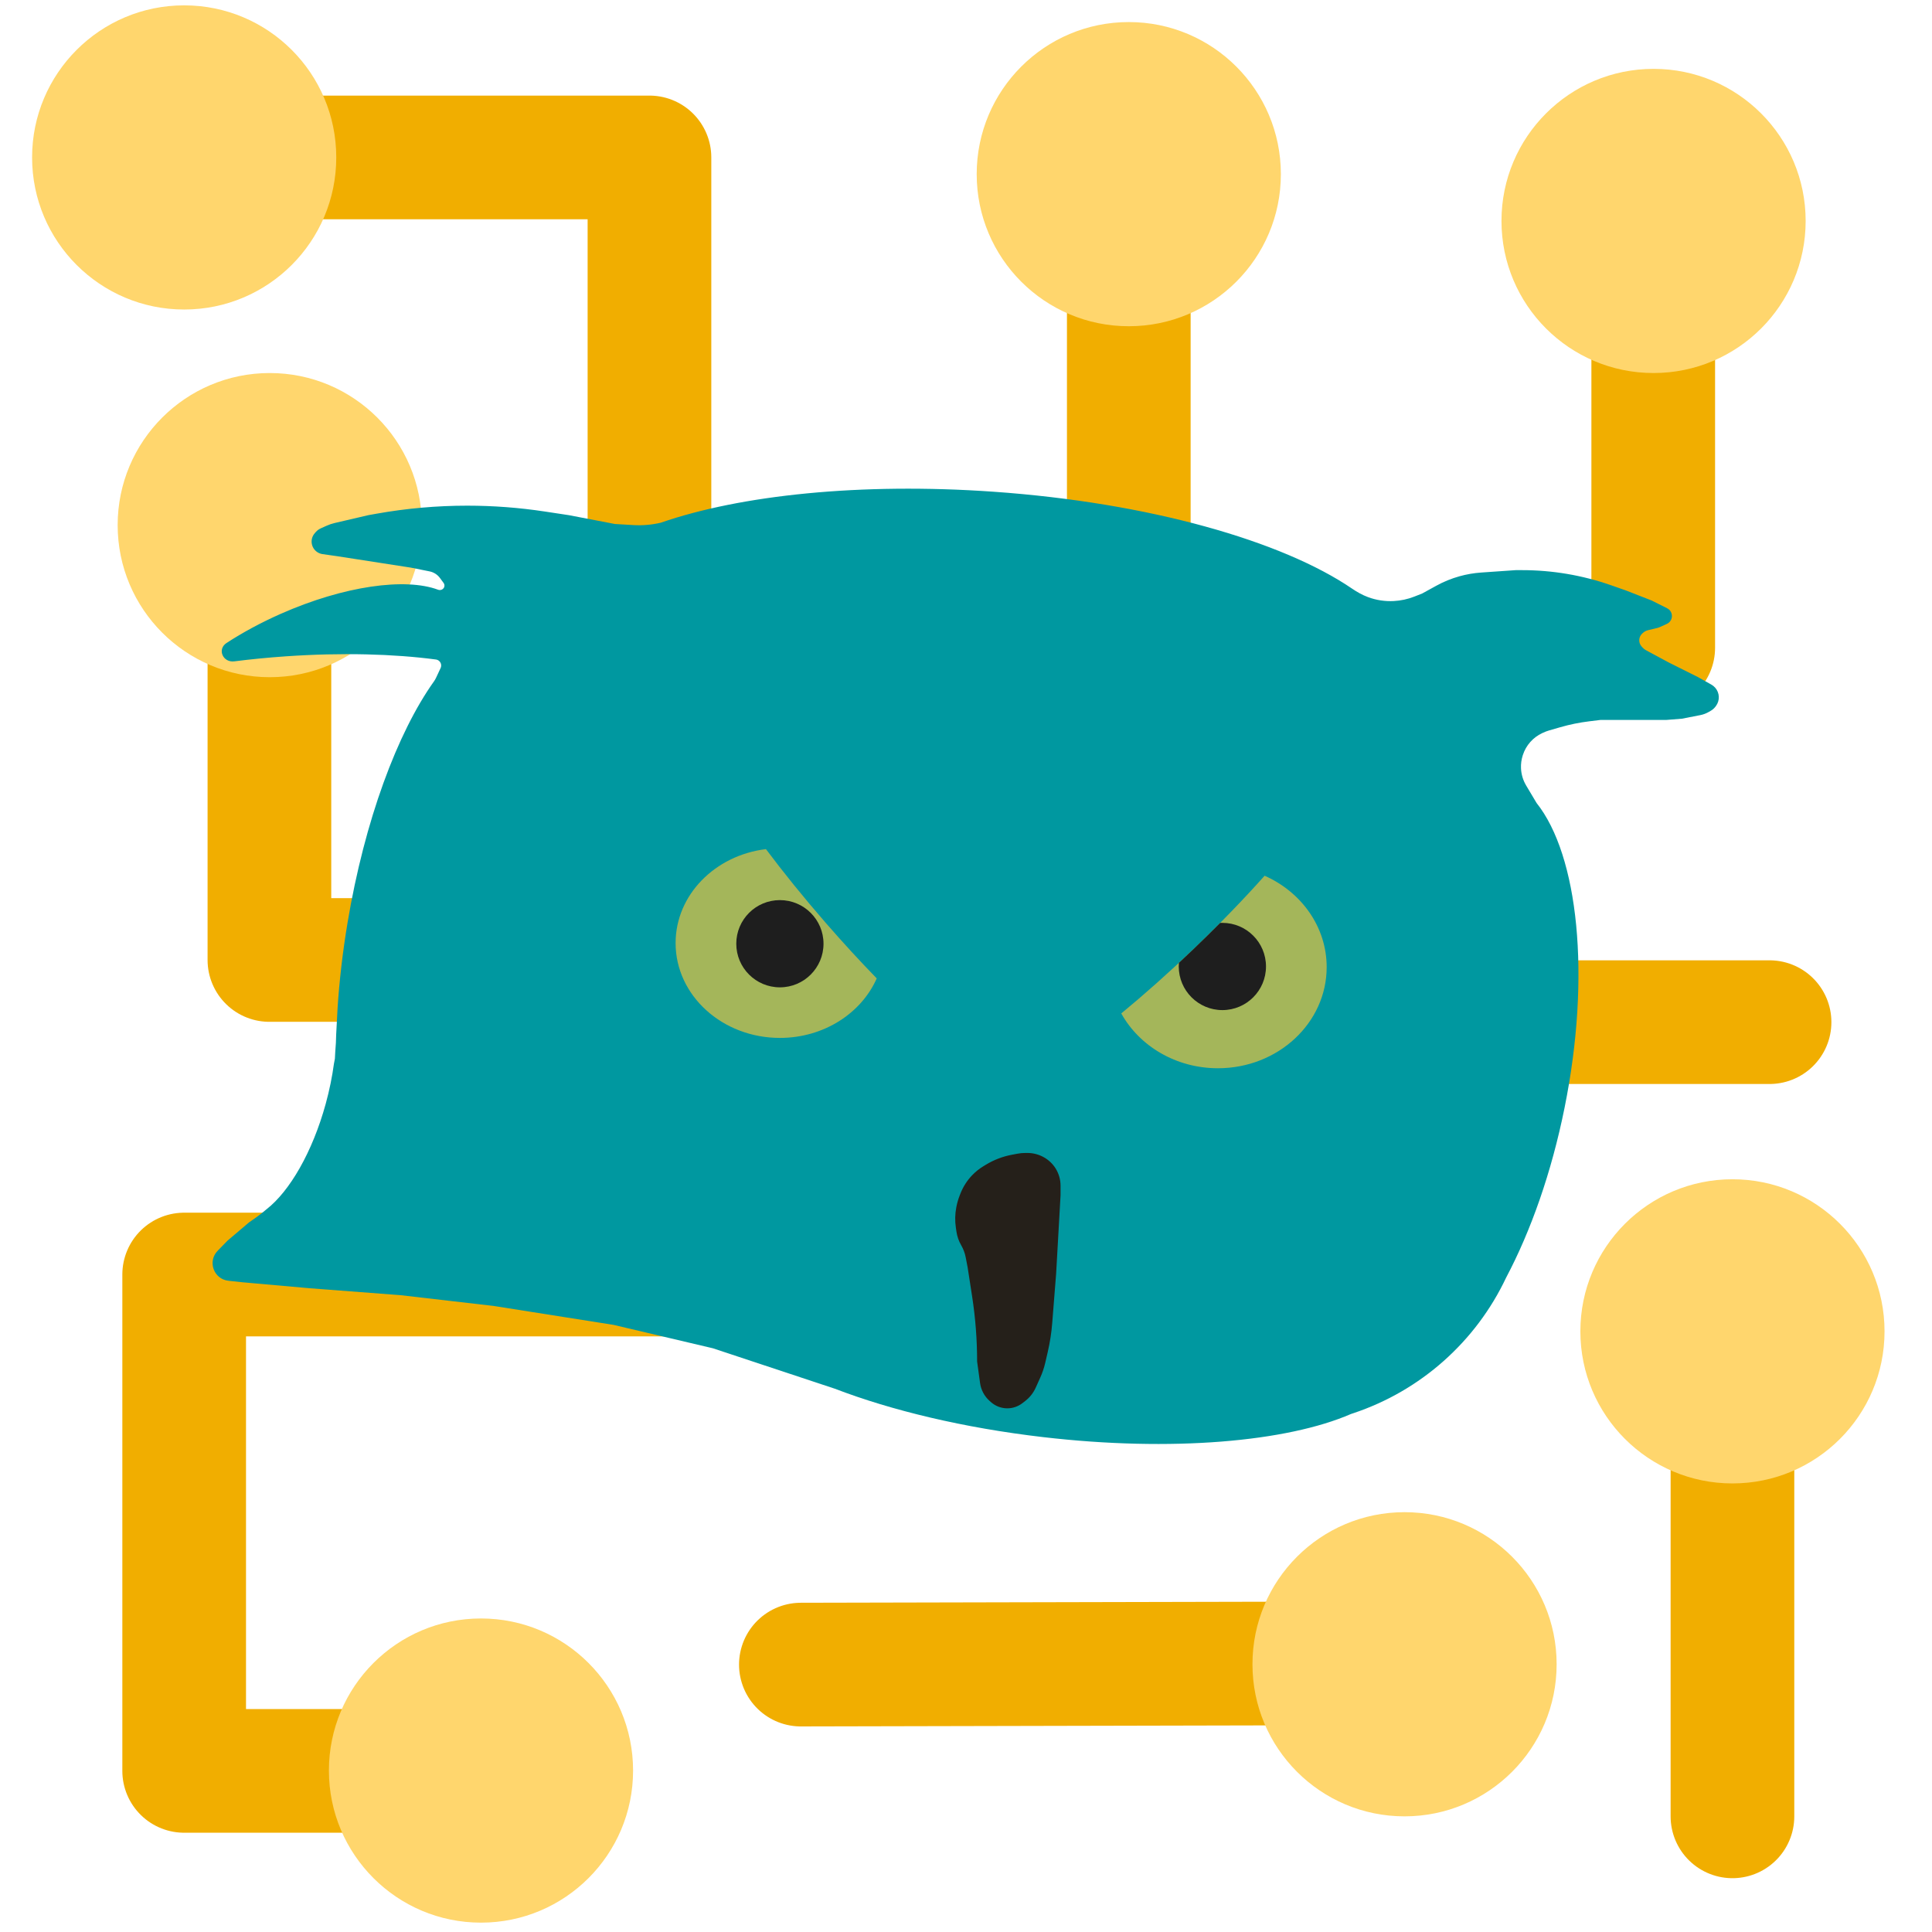 <svg width="2890" height="2890" viewBox="0 0 2890 2890" fill="none" xmlns="http://www.w3.org/2000/svg">
<path d="M2473 969V350" stroke="#F1AE00" stroke-width="185" stroke-linecap="round" stroke-linejoin="round"/>
<circle cx="2473.5" cy="330.5" r="227.5" fill="#FFD66D"/>
<path d="M254.5 235.5H971.5V973.5" stroke="#F1AE00" stroke-width="185" stroke-linecap="round" stroke-linejoin="round"/>
<circle cx="275.5" cy="235.5" r="227.5" fill="#FFD66D"/>
<path d="M1688.5 261V1529H2647" stroke="#F1AE00" stroke-width="185" stroke-linecap="round" stroke-linejoin="round"/>
<circle cx="1688.5" cy="260.5" r="227.5" fill="#FFD66D"/>
<path d="M1294 1436H403V787" stroke="#F1AE00" stroke-width="185" stroke-linecap="round" stroke-linejoin="round"/>
<circle cx="403.5" cy="785.5" r="227.5" fill="#FFD66D"/>
<path d="M1162.5 1906.5H275.5V2649H708.5" stroke="#F1AE00" stroke-width="185" stroke-linecap="round" stroke-linejoin="round"/>
<circle cx="719.5" cy="2648.5" r="227.5" fill="#FFD66D"/>
<path d="M2101 2488L1198 2490" stroke="#F1AE00" stroke-width="185" stroke-linecap="round" stroke-linejoin="round"/>
<circle cx="2101" cy="2489.5" r="227.5" fill="#FFD66D"/>
<path d="M2591.5 1991.5V2717" stroke="#F1AE00" stroke-width="185" stroke-linecap="round" stroke-linejoin="round"/>
<circle cx="2591.5" cy="1991.5" r="227.5" fill="#FFD66D"/>
<path d="M551.055 770.591L563.072 768.445C607.924 760.435 653.397 756.407 698.959 756.407C737.723 756.407 776.432 759.323 814.759 765.13L850.797 770.591L919.823 783.828L947.291 785.444C961.056 786.254 974.866 785.073 988.294 781.937C1107.22 740.688 1286.98 721.55 1486.09 735.542C1718.17 751.85 1917.92 809.047 2022.75 880.673C2030.12 885.707 2037.93 890.045 2046.29 893.172C2058.56 897.763 2071.85 899.766 2084.93 899.078C2095.35 898.529 2105.78 896.295 2115.49 892.478L2127.3 887.84L2148.56 876.15C2159.56 870.095 2171.24 865.339 2183.34 861.977C2193.86 859.054 2204.65 857.201 2215.55 856.444L2267.24 852.854H2276.96C2299.44 852.854 2321.88 854.737 2344.05 858.484C2366.56 862.288 2388.7 868.001 2410.25 875.559L2431.77 883.112L2470.54 898.241L2493.78 909.86C2494.67 910.307 2495.51 910.857 2496.28 911.497C2503.62 917.616 2502.05 929.306 2493.34 933.262L2482.73 938.088C2481.54 938.628 2480.3 939.052 2479.03 939.355L2465.36 942.61C2462.55 943.278 2459.95 944.631 2457.8 946.548L2456.68 947.54C2454.04 949.885 2452.41 953.154 2452.12 956.67C2451.8 960.418 2453.04 964.13 2455.54 966.941L2456.98 968.562C2458.44 970.207 2460.18 971.583 2462.12 972.626L2496.07 990.906L2539.56 1012.65L2559.97 1024.08C2562.11 1025.28 2564.03 1026.83 2565.66 1028.67C2572.49 1036.41 2572.94 1047.89 2566.75 1056.15L2566.08 1057.04C2564.18 1059.57 2561.79 1061.69 2559.04 1063.25L2555.84 1065.09C2551.95 1067.31 2547.72 1068.88 2543.33 1069.73L2515.93 1075.06L2492.29 1076.95H2393.95L2377.25 1078.99C2362.56 1080.78 2348.04 1083.74 2333.82 1087.85L2317.4 1092.59C2314.23 1093.51 2311.13 1094.68 2308.14 1096.09L2306.67 1096.77C2300 1099.92 2294.03 1104.38 2289.13 1109.89C2284.05 1115.61 2280.23 1122.32 2277.91 1129.6L2277.74 1130.14C2275.8 1136.24 2274.94 1142.63 2275.2 1149.03C2275.56 1158.19 2278.22 1167.13 2282.91 1175.01L2298.49 1201.14C2360.7 1279.23 2380.31 1458.74 2340.38 1656.97C2320.83 1754.01 2289.86 1841.39 2253.06 1910.93C2207.76 2006.96 2125.18 2080.3 2024.47 2113.94L2020.89 2115.13C1925.1 2156.7 1752.86 2172.14 1560.21 2149.71C1441.56 2135.9 1333.75 2109.89 1248.88 2077.35L1066.38 2016.84L917.932 1981.85L738.276 1953.48L599.279 1937.41L463.118 1927.01L362.815 1918.1L341.673 1915.82C319.72 1913.45 310.138 1886.84 325.546 1871.02L340.385 1855.79L372.345 1828.67L382.008 1821.89C387.906 1817.74 393.58 1813.31 399.011 1808.62C433.233 1781.89 467.391 1723.41 487.232 1651.11C492.843 1630.66 496.906 1610.57 499.489 1591.37L500.941 1583.77L501.481 1573.62C502.291 1564.56 502.756 1555.74 502.884 1547.23L504.994 1507.55C507.656 1466.83 512.559 1424.19 519.852 1380.48C545.42 1227.24 594.518 1095.95 649.093 1019.32C650.3 1017.63 651.345 1015.86 652.226 1013.97L659.079 999.317C660.652 995.953 660.008 991.97 657.455 989.274C656.041 987.78 654.17 986.812 652.13 986.541C589.105 978.162 511.293 975.991 427.526 981.778C401.073 983.605 375.318 986.137 350.528 989.281C333.41 991.451 324.474 971.16 338.946 961.763C363.031 946.124 390.283 931.329 419.867 918.239C514.669 876.295 606.336 863.858 655.338 882.159C659.157 883.586 663.518 881.6 664.612 877.674C665.152 875.735 664.77 873.655 663.576 872.035L658.09 864.589C654.319 859.472 648.776 855.946 642.544 854.699L614.408 849.072L504.723 832.052L482.404 828.864C479.666 828.472 477.047 827.487 474.73 825.976C465.095 819.692 463.233 806.343 470.781 797.662L472.376 795.829C474.375 793.529 476.85 791.691 479.629 790.44L488.522 786.438C492.379 784.703 496.396 783.344 500.516 782.383L551.055 770.591Z" fill="#0098A0"/>
<path d="M1560.69 1730.68L1560.99 1730.85C1568.37 1734.85 1574.6 1740.7 1579.05 1747.82C1583.88 1755.55 1586.44 1764.48 1586.44 1773.59V1788.01L1579.82 1905.26L1573.97 1979.16C1572.83 1993.54 1570.63 2007.82 1567.39 2021.88L1563.54 2038.56C1561.79 2046.12 1559.31 2053.5 1556.12 2060.57L1549.3 2075.74C1545.75 2083.63 1540.3 2090.51 1533.45 2095.79L1529.24 2099.03C1522.8 2103.98 1514.9 2106.66 1506.78 2106.66C1497.79 2106.66 1489.12 2103.38 1482.38 2097.42L1480.41 2095.67C1472.56 2088.73 1467.46 2079.21 1466.04 2068.83L1461.63 2036.69C1461.63 2003.96 1459.12 1971.28 1454.11 1938.93L1447.44 1895.81L1444.55 1880.77C1443.34 1874.45 1441.07 1868.38 1437.84 1862.8C1434.19 1856.5 1431.77 1849.55 1430.71 1842.34L1429.81 1836.2C1428.34 1826.21 1428.56 1816.04 1430.47 1806.13L1430.65 1805.19C1431.76 1799.42 1433.4 1793.77 1435.55 1788.3L1436.75 1785.23C1440.69 1775.2 1446.54 1766.03 1453.97 1758.23C1459.05 1752.89 1464.82 1748.25 1471.12 1744.43L1474.86 1742.17C1486.75 1734.97 1499.82 1729.96 1513.48 1727.37L1522.05 1725.75C1525.89 1725.02 1529.78 1724.66 1533.69 1724.66H1536.92C1545.22 1724.66 1553.39 1726.73 1560.69 1730.68Z" fill="#25201A"/>
<path fill-rule="evenodd" clip-rule="evenodd" d="M1145.75 1270.16C1069.45 1279.43 1010.6 1338.83 1010.6 1410.73C1010.6 1489.07 1080.45 1552.57 1166.61 1552.57C1232.25 1552.57 1288.42 1515.72 1311.46 1463.54C1287.04 1438.45 1261.42 1410.62 1235.5 1380.85C1201.94 1342.28 1171.55 1304.64 1145.75 1270.16Z" fill="#A4B65A"/>
<circle cx="1166.61" cy="1411.68" r="65.243" fill="#1E1E1E"/>
<path fill-rule="evenodd" clip-rule="evenodd" d="M1677.26 1515.94C1704.28 1564.65 1758.9 1597.95 1821.89 1597.95C1911.71 1597.95 1984.52 1530.22 1984.52 1446.66C1984.52 1386.34 1946.57 1334.27 1891.67 1309.97C1861.33 1344.08 1825.14 1381.59 1785.15 1419.83C1747.63 1455.71 1710.92 1488.28 1677.26 1515.94Z" fill="#A4B65A"/>
<path fill-rule="evenodd" clip-rule="evenodd" d="M1763.49 1440.27C1763.34 1442.06 1763.26 1443.88 1763.26 1445.72C1763.26 1481.75 1792.47 1510.96 1828.51 1510.96C1864.54 1510.96 1893.75 1481.75 1893.75 1445.72C1893.75 1409.69 1864.54 1380.47 1828.51 1380.47C1827.38 1380.47 1826.27 1380.5 1825.16 1380.56C1812.33 1393.49 1798.97 1406.62 1785.15 1419.83C1777.89 1426.77 1770.67 1433.59 1763.49 1440.27Z" fill="#1E1E1E"/>
</svg>
